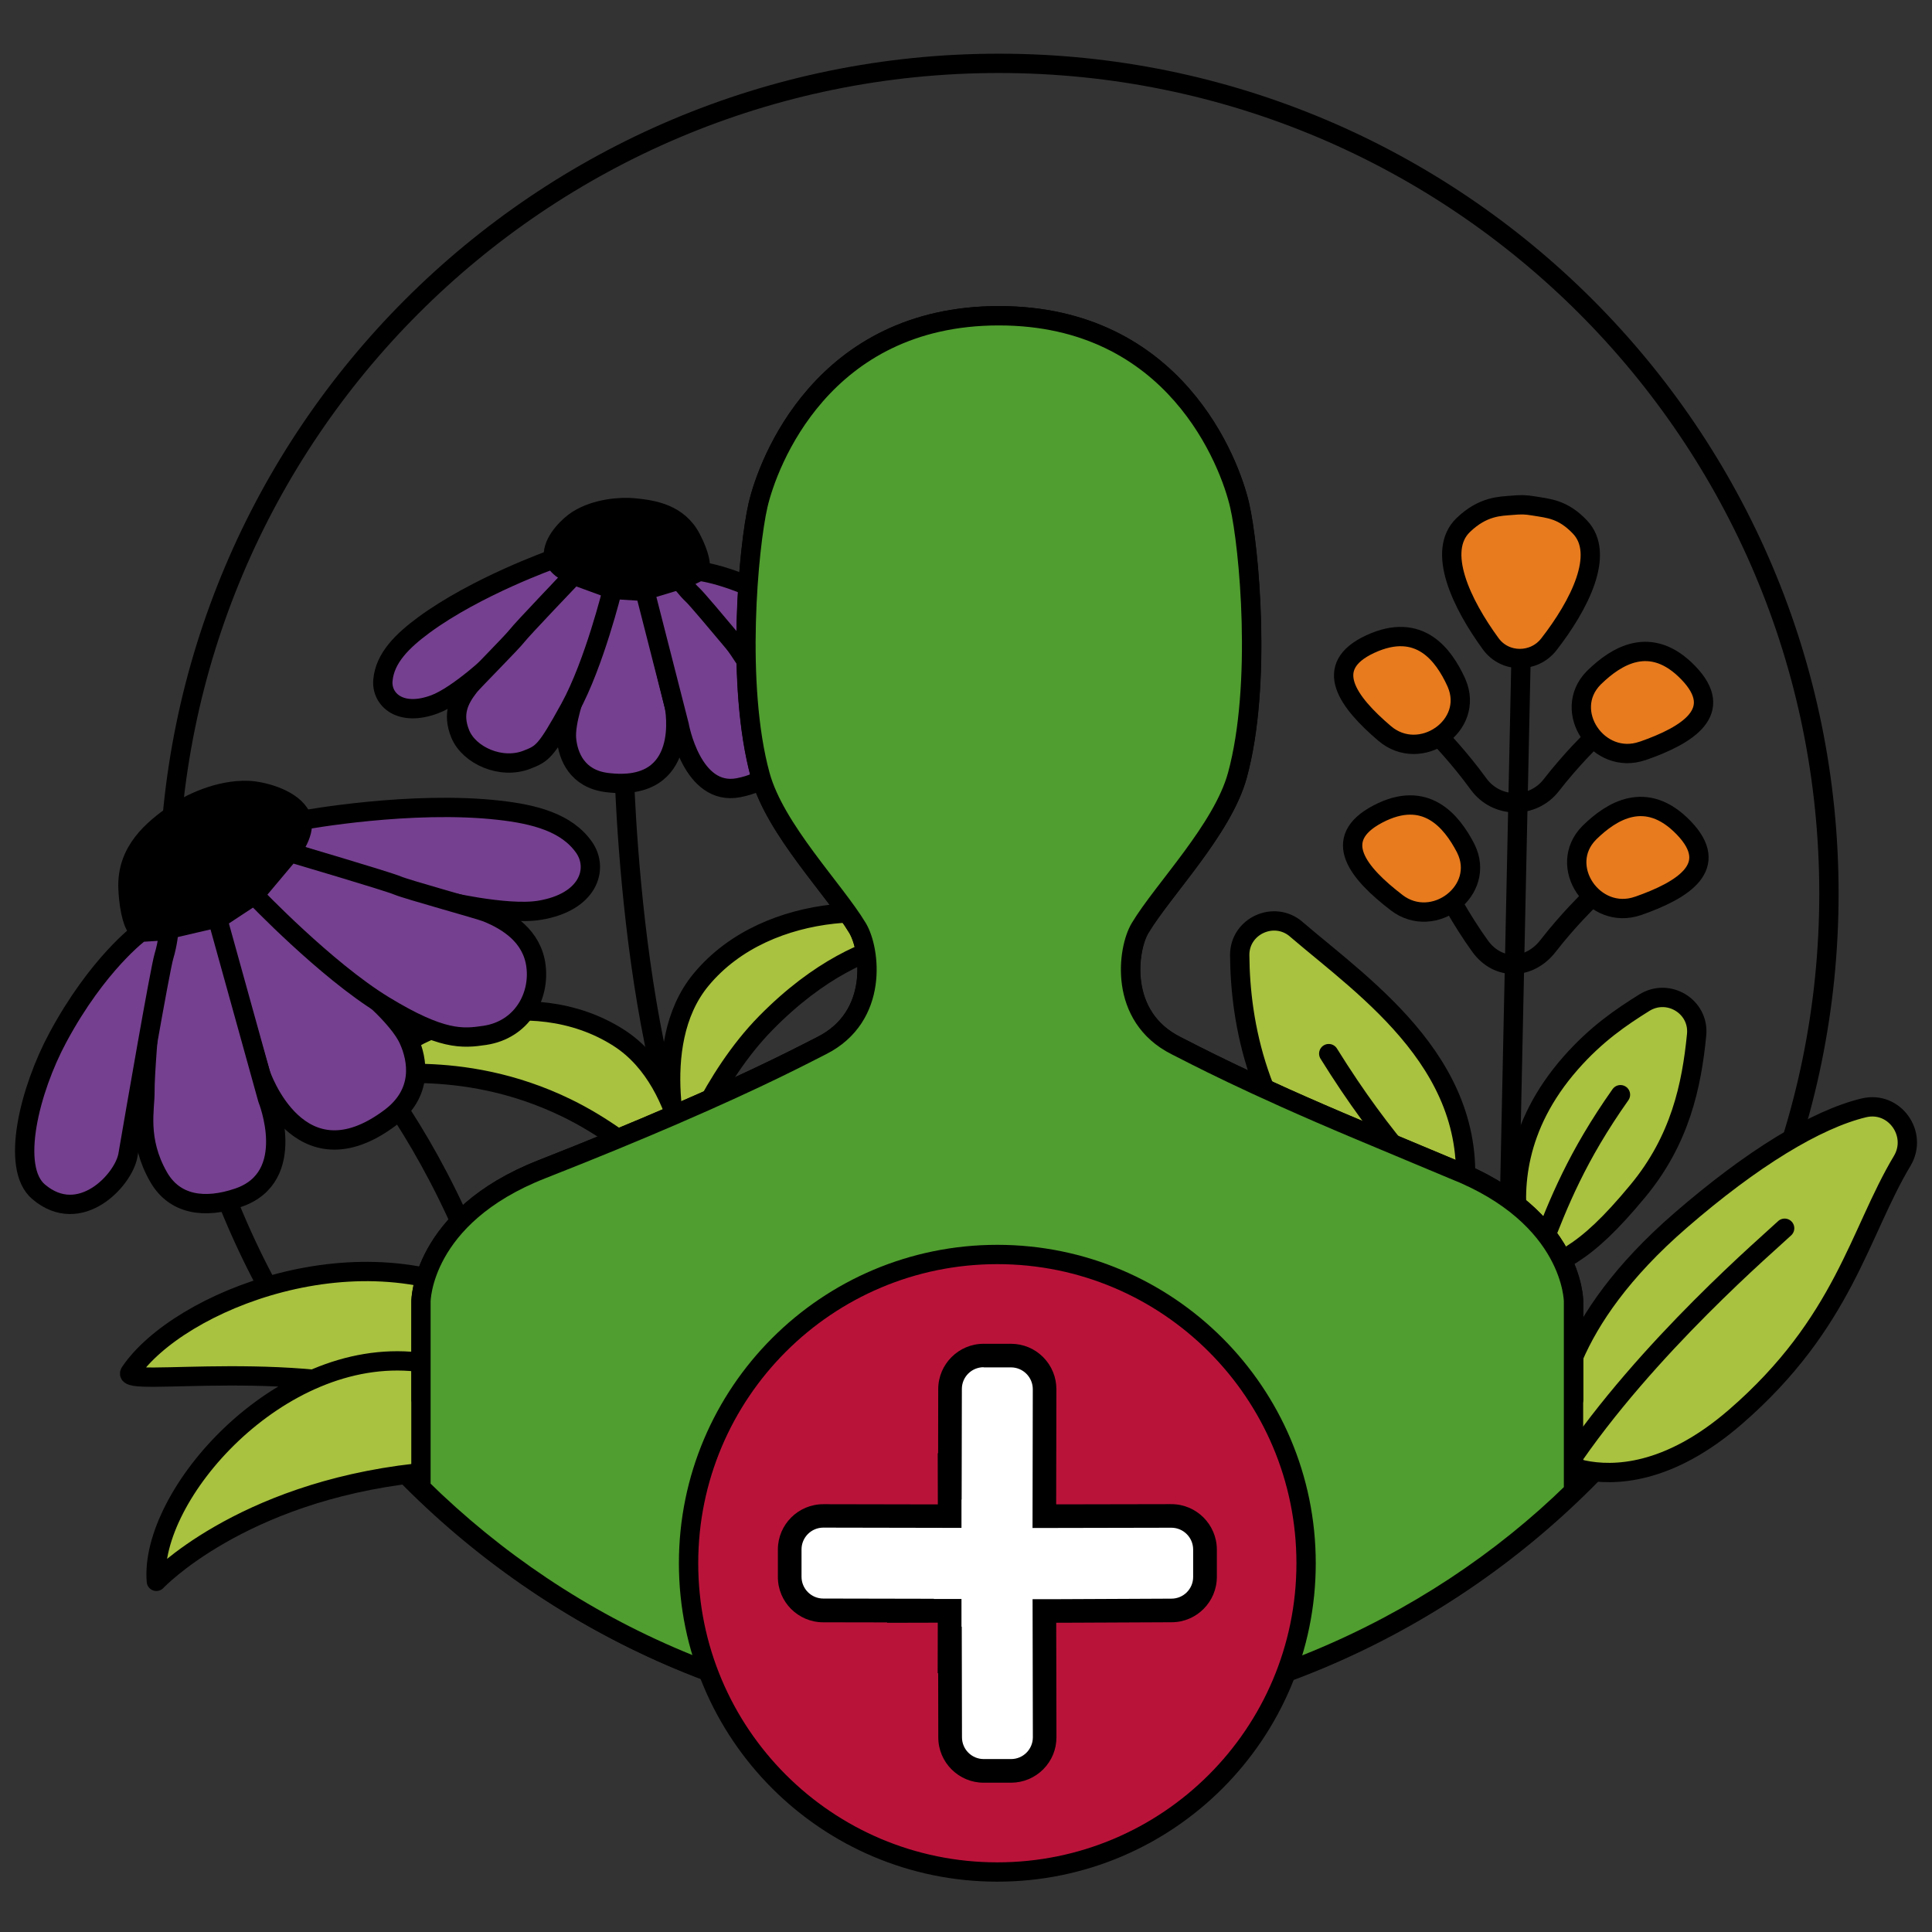 <svg width="150" height="150" viewBox="0 0 150 150" fill="none" xmlns="http://www.w3.org/2000/svg">
<rect x="0" y="0" width="150" height="150" fill="#333333" stroke="none"/>
<g clip-path="url(#clip0_172_4605)">
<path d="M48.38 56.99C48.38 56.99 48.514 83.259 55.684 95.192" stroke="black" stroke-width="1.5" stroke-linecap="round" stroke-linejoin="round"/>
<path d="M42.899 43.434L44.545 44.657L38.456 51.276C38.456 51.276 35.607 53.987 33.746 54.681C31.061 55.685 29.592 54.301 29.73 52.81C29.885 51.078 31.251 49.747 32.91 48.523C36.995 45.519 42.899 43.429 42.899 43.429" fill="#75408F"/>
<path d="M42.899 43.434L44.545 44.657L38.456 51.276C38.456 51.276 35.607 53.987 33.746 54.681C31.061 55.685 29.592 54.301 29.73 52.81C29.885 51.078 31.251 49.747 32.91 48.523C36.995 45.519 42.899 43.429 42.899 43.429" stroke="black" stroke-width="1.5" stroke-linecap="round" stroke-linejoin="round"/>
<path d="M52.358 54.857C52.358 54.857 53.706 61.58 47.126 60.757C44.799 60.468 44.105 58.697 43.985 57.37C43.864 56.042 44.726 53.728 44.726 53.728L47.548 45.761L50.181 45.924L52.358 54.857Z" fill="#75408F" stroke="black" stroke-width="1.5" stroke-linecap="round" stroke-linejoin="round"/>
<path d="M56.399 49.036C56.399 49.036 58.179 51.6 58.649 52.44C59.114 53.28 60.721 55.37 60.721 57.848C60.721 59.684 59.36 60.765 57.343 61.157C53.71 61.864 52.732 56.305 52.732 56.305L50.056 45.834L53.189 44.89L56.399 49.031V49.036Z" fill="#75408F" stroke="black" stroke-width="1.5" stroke-linecap="round" stroke-linejoin="round"/>
<path d="M54.301 44.351C54.301 44.351 57.322 44.683 61.446 47.247C64.333 49.044 67.547 52.362 66.815 54.392C65.755 57.327 62.23 56.236 61.308 55.12C59.817 53.319 54.374 46.752 53.805 46.217C53.236 45.683 52.827 45.08 52.827 45.08L54.297 44.356L54.301 44.351Z" fill="#75408F" stroke="black" stroke-width="1.5" stroke-linecap="round" stroke-linejoin="round"/>
<path d="M47.553 45.761C47.553 45.761 46.139 51.535 44.252 54.969C42.373 58.387 42.11 58.516 40.904 58.986C38.904 59.766 36.431 58.654 35.741 56.999C35.082 55.409 35.633 54.306 36.448 53.272C36.741 52.897 39.775 49.85 40.136 49.372C40.498 48.889 44.545 44.657 44.545 44.657L47.553 45.761Z" fill="#75408F" stroke="black" stroke-width="1.5" stroke-linecap="round" stroke-linejoin="round"/>
<path d="M44.756 44.726L44.342 44.576C44.342 44.576 42.903 43.985 42.967 42.964C43.041 41.874 44.239 40.749 44.859 40.361C46.311 39.452 48.212 39.34 49.173 39.426C50.724 39.568 52.667 39.879 53.667 41.809C54.37 43.162 54.365 43.843 54.365 43.843C53.581 44.416 50.371 46.036 44.752 44.726" fill="black"/>
<path d="M44.756 44.726L44.342 44.576C44.342 44.576 42.903 43.985 42.967 42.964C43.041 41.874 44.239 40.749 44.859 40.361C46.311 39.452 48.212 39.34 49.173 39.426C50.724 39.568 52.667 39.879 53.667 41.809C54.37 43.162 54.365 43.843 54.365 43.843C53.581 44.416 50.371 46.036 44.752 44.726" stroke="black" stroke-width="1.5" stroke-linecap="round" stroke-linejoin="round"/>
<path d="M77.549 133.815C113.143 133.815 141.998 104.96 141.998 69.367C141.998 33.773 113.143 4.918 77.549 4.918C41.955 4.918 13.101 33.773 13.101 69.367C13.101 104.96 41.955 133.815 77.549 133.815Z" stroke="black" stroke-width="1.5" stroke-miterlimit="10"/>
<path d="M47.734 118.513C47.734 118.513 47.057 106.111 38.555 101.259C28.084 95.282 13.82 101.013 10.097 106.551C9.265 107.783 23.697 105.206 33.565 109.063C38.551 111.011 47.734 118.513 47.734 118.513Z" fill="#A9C23F" stroke="black" stroke-width="1.5" stroke-linecap="round" stroke-linejoin="round"/>
<path d="M52.969 89.969C52.969 89.969 50.177 81.208 54.422 76.072C59.644 69.746 70.103 69.953 73.809 72.581C74.636 73.167 67.75 71 59.468 79.416C55.227 83.721 52.974 89.973 52.974 89.973L52.969 89.969Z" fill="#A9C23F" stroke="black" stroke-width="1.5" stroke-linecap="round" stroke-linejoin="round"/>
<path d="M53.676 93.377C53.676 93.377 53.659 84.181 48.053 80.583C41.149 76.153 31.626 79.549 28.898 83.182C28.291 83.992 35.495 81.868 44.041 86.047C49.47 88.702 53.676 93.373 53.676 93.373V93.377Z" fill="#A9C23F" stroke="black" stroke-width="1.5" stroke-linecap="round" stroke-linejoin="round"/>
<path d="M44.101 114.518C44.101 114.518 41.378 106.727 32.371 105.741C21.616 104.564 11.579 116.121 12.14 122.775C12.14 122.775 18.586 115.906 32.298 114.376C37.62 113.782 44.101 114.518 44.101 114.518Z" fill="#A9C23F" stroke="black" stroke-width="1.5" stroke-linecap="round" stroke-linejoin="round"/>
<path d="M25.537 79.2C25.537 79.2 39.275 92.61 41.236 116.341" stroke="black" stroke-width="1.5" stroke-linecap="round" stroke-linejoin="round"/>
<path d="M123.343 69.892C123.343 69.892 121.744 71.439 120.189 73.443C118.741 75.309 116.31 75.378 114.923 73.469C113.432 71.418 112.13 68.923 112.13 68.923" stroke="black" stroke-width="1.5" stroke-linecap="round" stroke-linejoin="round"/>
<path d="M118.103 50.578L116.694 117.061" stroke="black" stroke-width="1.5" stroke-linecap="round" stroke-linejoin="round"/>
<path d="M117.94 95.545C118.241 97.45 120.366 98.436 121.995 97.406C123.511 96.445 125.024 95.049 127.161 92.468C130.458 88.491 131.337 84.276 131.725 80.342C131.94 78.144 129.523 76.683 127.653 77.856C125.877 78.967 123.951 80.26 121.951 82.531C117.578 87.504 117.435 92.399 117.935 95.545H117.94Z" fill="#A9C23F" stroke="black" stroke-width="1.5" stroke-linecap="round" stroke-linejoin="round"/>
<path d="M100.634 72.142C106.098 76.826 115.367 83.022 113.561 93.787C113.35 95.049 112.247 95.967 110.967 95.997C109.118 96.04 106.365 95.567 103.809 93.037C97.652 86.935 96.29 79.441 96.251 74.163C96.234 71.9 98.918 70.668 100.638 72.142H100.634Z" fill="#A9C23F" stroke="black" stroke-width="1.5" stroke-linecap="round" stroke-linejoin="round"/>
<path d="M125.812 84.992C122.417 89.805 121.008 93.377 119.629 96.937C118.918 98.768 116.56 97.928 115.186 96.527C111.109 92.382 107.485 88.758 103.163 81.803" stroke="black" stroke-width="1.5" stroke-linecap="round" stroke-linejoin="round"/>
<path d="M127.178 70.332C123.757 71.53 120.835 67.246 123.382 64.665C123.404 64.644 123.429 64.618 123.451 64.596C125.084 63.015 127.782 61.231 130.712 64.26C133.634 67.276 130.703 69.099 127.178 70.336V70.332Z" fill="#E77B1E" stroke="black" stroke-width="1.5" stroke-linecap="round" stroke-linejoin="round"/>
<path d="M108.429 70.078C111.307 72.284 115.418 69.125 113.807 65.88C113.794 65.85 113.777 65.824 113.764 65.794C112.708 63.782 110.7 61.244 106.972 63.204C103.253 65.156 105.468 67.806 108.433 70.078H108.429Z" fill="#E77B1E" stroke="black" stroke-width="1.5" stroke-linecap="round" stroke-linejoin="round"/>
<path d="M127.532 58.296C124.11 59.494 121.193 55.211 123.735 52.63C123.757 52.604 123.783 52.582 123.808 52.56C125.442 50.979 128.139 49.195 131.069 52.224C133.991 55.241 131.061 57.068 127.536 58.3L127.532 58.296Z" fill="#E77B1E" stroke="black" stroke-width="1.5" stroke-linecap="round" stroke-linejoin="round"/>
<path d="M107.502 56.943C110.26 59.296 114.531 56.353 113.087 53.03C113.074 53 113.061 52.97 113.048 52.94C112.096 50.876 110.226 48.238 106.399 50.001C102.586 51.759 104.658 54.517 107.502 56.943Z" fill="#E77B1E" stroke="black" stroke-width="1.5" stroke-linecap="round" stroke-linejoin="round"/>
<path d="M123.597 57.408C123.597 57.408 121.999 58.955 120.443 60.959C118.995 62.825 116.181 62.778 114.794 60.869C113.303 58.818 111.751 57.219 111.751 57.219" stroke="black" stroke-width="1.5" stroke-linecap="round" stroke-linejoin="round"/>
<path d="M117.345 39.236C118.09 39.172 118.396 39.167 119.094 39.284C120.262 39.478 121.348 39.534 122.662 40.913C124.657 43.003 122.619 46.984 120.253 50.027C119.107 51.501 116.849 51.501 115.746 49.992C113.466 46.872 111.514 42.787 113.6 40.77C115.143 39.275 116.522 39.31 117.34 39.236H117.345Z" fill="#E77B1E" stroke="black" stroke-width="1.5" stroke-linecap="round" stroke-linejoin="round"/>
<path d="M122.951 114.131C121.774 113.885 120.826 112.885 120.805 111.683C120.762 109.352 121.283 102.716 130.479 94.752C136.038 89.934 141.019 86.901 144.712 86.013C147.078 85.444 148.935 88.047 147.686 90.133C144.355 95.687 143.144 102.728 134.728 110.015C129.492 114.553 125.23 114.605 122.951 114.131Z" fill="#A9C23F" stroke="black" stroke-width="1.5" stroke-linecap="round" stroke-linejoin="round"/>
<path d="M138.559 95.36C137.551 96.334 127.803 104.616 121.646 113.838" stroke="black" stroke-width="1.5" stroke-linecap="round" stroke-linejoin="round"/>
<path d="M32.694 108.658V101.044C32.694 101.044 32.694 94.463 42.067 90.783C46.105 89.198 49.487 87.793 52.297 86.582C59.213 83.596 62.643 81.76 63.803 81.178C68.293 78.92 67.569 73.68 66.591 72.051C64.789 69.056 60.187 64.394 59.037 60.192C57.119 53.172 58.114 42.455 58.864 39.215C59.61 35.974 63.846 24.508 77.558 24.512C91.265 24.512 95.505 35.974 96.251 39.215C96.996 42.455 97.996 53.172 96.079 60.192C94.928 64.389 90.322 69.056 88.525 72.051C87.546 73.676 86.818 78.92 91.313 81.178C92.614 81.833 96.785 84.07 105.559 87.745L112.807 90.779C122.179 94.459 122.179 101.039 122.179 101.039V108.654" stroke="black" stroke-width="1.5" stroke-linecap="round" stroke-linejoin="round"/>
<path d="M77.433 133.811C95.027 133.811 111.058 126.657 122.167 115.781V101.043C122.167 101.043 122.167 94.463 112.794 90.783L105.546 87.749C96.777 84.07 92.601 81.837 91.3 81.182C86.805 78.924 87.534 73.684 88.512 72.055C90.309 69.061 94.915 64.398 96.066 60.196C97.984 53.177 96.988 42.46 96.238 39.219C95.493 35.979 91.252 24.512 77.545 24.516C63.837 24.516 59.601 35.979 58.852 39.219C58.106 42.46 57.106 53.177 59.024 60.196C60.174 64.394 64.777 69.061 66.578 72.055C67.556 73.68 68.284 78.924 63.79 81.182C62.631 81.764 59.201 83.6 52.284 86.586C49.479 87.797 46.092 89.202 42.054 90.787C32.682 94.468 32.682 101.048 32.682 101.048V115.509C44.131 126.791 59.821 133.815 77.416 133.815L77.433 133.811Z" fill="#509E2F" stroke="black" stroke-width="1.5" stroke-linecap="round" stroke-linejoin="round"/>
<path d="M77.433 145.342C90.672 145.342 101.405 134.61 101.405 121.37C101.405 108.131 90.672 97.398 77.433 97.398C64.193 97.398 53.46 108.131 53.46 121.37C53.46 134.61 64.193 145.342 77.433 145.342Z" fill="#BA133A" stroke="black" stroke-width="1.5" stroke-miterlimit="10"/>
<path d="M76.373 137.495C74.938 137.495 73.77 136.327 73.766 134.892L73.753 128.097H73.744L73.722 126.308V125.072L70.684 125.076L70.702 125.05L63.906 125.037C62.467 125.037 61.299 123.861 61.303 122.426V120.301C61.312 118.866 62.48 117.699 63.915 117.699L73.727 117.716V114.63L73.744 114.648L73.757 107.848C73.757 106.413 74.929 105.245 76.364 105.245H78.493C79.191 105.249 79.841 105.521 80.333 106.016C80.824 106.512 81.096 107.167 81.091 107.861L81.074 117.716L90.929 117.699C92.368 117.699 93.54 118.866 93.54 120.301V122.426C93.545 123.865 92.381 125.037 90.942 125.037L82.362 125.076H81.074L81.091 134.879C81.091 135.578 80.824 136.233 80.333 136.724C79.841 137.219 79.186 137.491 78.488 137.491H76.36L76.373 137.495Z" fill="white"/>
<path d="M76.368 106.163H78.497C79.432 106.167 80.186 106.926 80.186 107.861L80.165 118.634L90.942 118.612C91.873 118.612 92.631 119.366 92.636 120.301V122.426C92.64 123.361 91.886 124.119 90.951 124.119L82.371 124.158H80.169L80.191 134.879C80.191 135.815 79.436 136.573 78.501 136.573H76.377C75.446 136.573 74.688 135.819 74.688 134.884L74.671 126.287L74.649 126.304V124.145H72.499L72.512 124.128L63.919 124.111C62.984 124.111 62.23 123.348 62.23 122.417V120.293C62.234 119.358 62.992 118.604 63.923 118.604L74.649 118.625V116.419L74.662 116.432L74.679 107.839C74.679 106.904 75.438 106.15 76.373 106.15M76.377 104.331H76.368C74.429 104.331 72.848 105.909 72.843 107.848L72.835 112.838L72.805 112.816L72.813 116.436V116.802L63.923 116.785C61.976 116.785 60.398 118.362 60.394 120.301V122.426C60.386 124.369 61.963 125.951 63.906 125.955L68.888 125.964L68.866 125.994L72.494 125.985H72.809V126.304L72.8 129.92L72.839 129.894L72.848 134.892C72.848 136.832 74.433 138.409 76.373 138.409H78.506C79.445 138.404 80.333 138.034 80.996 137.37C81.66 136.702 82.026 135.819 82.022 134.875L82.005 125.99H82.371L90.964 125.951C92.903 125.951 94.48 124.365 94.476 122.422V120.297C94.467 118.358 92.886 116.781 90.946 116.781L82.001 116.798L82.018 107.865C82.018 106.926 81.656 106.038 80.992 105.37C80.329 104.702 79.445 104.336 78.501 104.331H76.377Z" fill="black"/>
<path d="M23.632 63.653L22.529 66.191L34.099 69.849C34.099 69.849 39.253 71.107 41.899 70.672C45.712 70.043 46.505 67.44 45.346 65.785C43.997 63.864 41.507 63.217 38.744 62.907C31.944 62.136 23.632 63.657 23.632 63.657" fill="#75408F"/>
<path d="M23.632 63.653L22.529 66.191L34.099 69.849C34.099 69.849 39.253 71.107 41.899 70.672C45.712 70.043 46.505 67.44 45.346 65.785C43.997 63.864 41.507 63.217 38.744 62.907C31.944 62.136 23.632 63.657 23.632 63.657" stroke="black" stroke-width="1.5" stroke-linecap="round" stroke-linejoin="round"/>
<path d="M20.232 83.371C20.232 83.371 23.171 92.141 30.316 86.763C32.845 84.858 32.466 82.324 31.716 80.691C30.966 79.058 28.402 76.925 28.402 76.925L19.745 69.5L16.772 71.456L20.228 83.371H20.232Z" fill="#75408F" stroke="black" stroke-width="1.5" stroke-linecap="round" stroke-linejoin="round"/>
<path d="M11.597 79.278C11.597 79.278 11.235 83.475 11.252 84.772C11.269 86.069 10.653 88.487 12.316 91.387C13.549 93.537 15.867 93.886 18.496 92.99C23.223 91.378 20.775 85.319 20.775 85.319L16.875 71.267L12.575 72.267L11.597 79.269V79.278Z" fill="#75408F" stroke="black" stroke-width="1.5" stroke-linecap="round" stroke-linejoin="round"/>
<path d="M10.903 72.379C10.903 72.379 7.589 74.796 4.486 80.566C2.315 84.608 0.78 90.654 3 92.533C6.21 95.256 9.601 91.615 9.933 89.689C10.467 86.582 12.424 75.236 12.73 74.232C13.036 73.223 13.109 72.241 13.109 72.241L10.903 72.383V72.379Z" fill="#75408F" stroke="black" stroke-width="1.5" stroke-linecap="round" stroke-linejoin="round"/>
<path d="M19.75 69.5C19.75 69.5 25.287 75.309 29.803 78.062C34.297 80.799 35.913 80.644 37.641 80.385C40.503 79.954 41.92 77.399 41.614 74.999C41.321 72.693 39.443 71.504 37.792 70.836C37.197 70.595 31.604 69.069 30.854 68.746C30.109 68.427 22.529 66.191 22.529 66.191L19.75 69.5Z" fill="#75408F" stroke="black" stroke-width="1.5" stroke-linecap="round" stroke-linejoin="round"/>
<path d="M22.326 66.41L22.71 65.958C22.71 65.958 23.998 64.299 23.236 63.148C22.417 61.92 20.258 61.407 19.276 61.373C16.966 61.282 14.665 62.429 13.6 63.178C11.881 64.389 9.813 66.053 9.938 68.983C10.028 71.038 10.485 71.831 10.485 71.831C11.786 71.974 16.63 71.715 22.331 66.41" fill="black"/>
<path d="M22.326 66.41L22.71 65.958C22.71 65.958 23.998 64.299 23.236 63.148C22.417 61.92 20.258 61.407 19.276 61.373C16.966 61.282 14.665 62.429 13.6 63.178C11.881 64.389 9.813 66.053 9.938 68.983C10.028 71.038 10.485 71.831 10.485 71.831C11.786 71.974 16.63 71.715 22.331 66.41" stroke="black" stroke-width="1.5" stroke-linecap="round" stroke-linejoin="round"/>
</g>
<defs>
<clipPath id="clip0_172_4605">
<rect width="148" height="142.26" fill="white" transform="translate(1 4)"/>
</clipPath>
</defs>
</svg>
